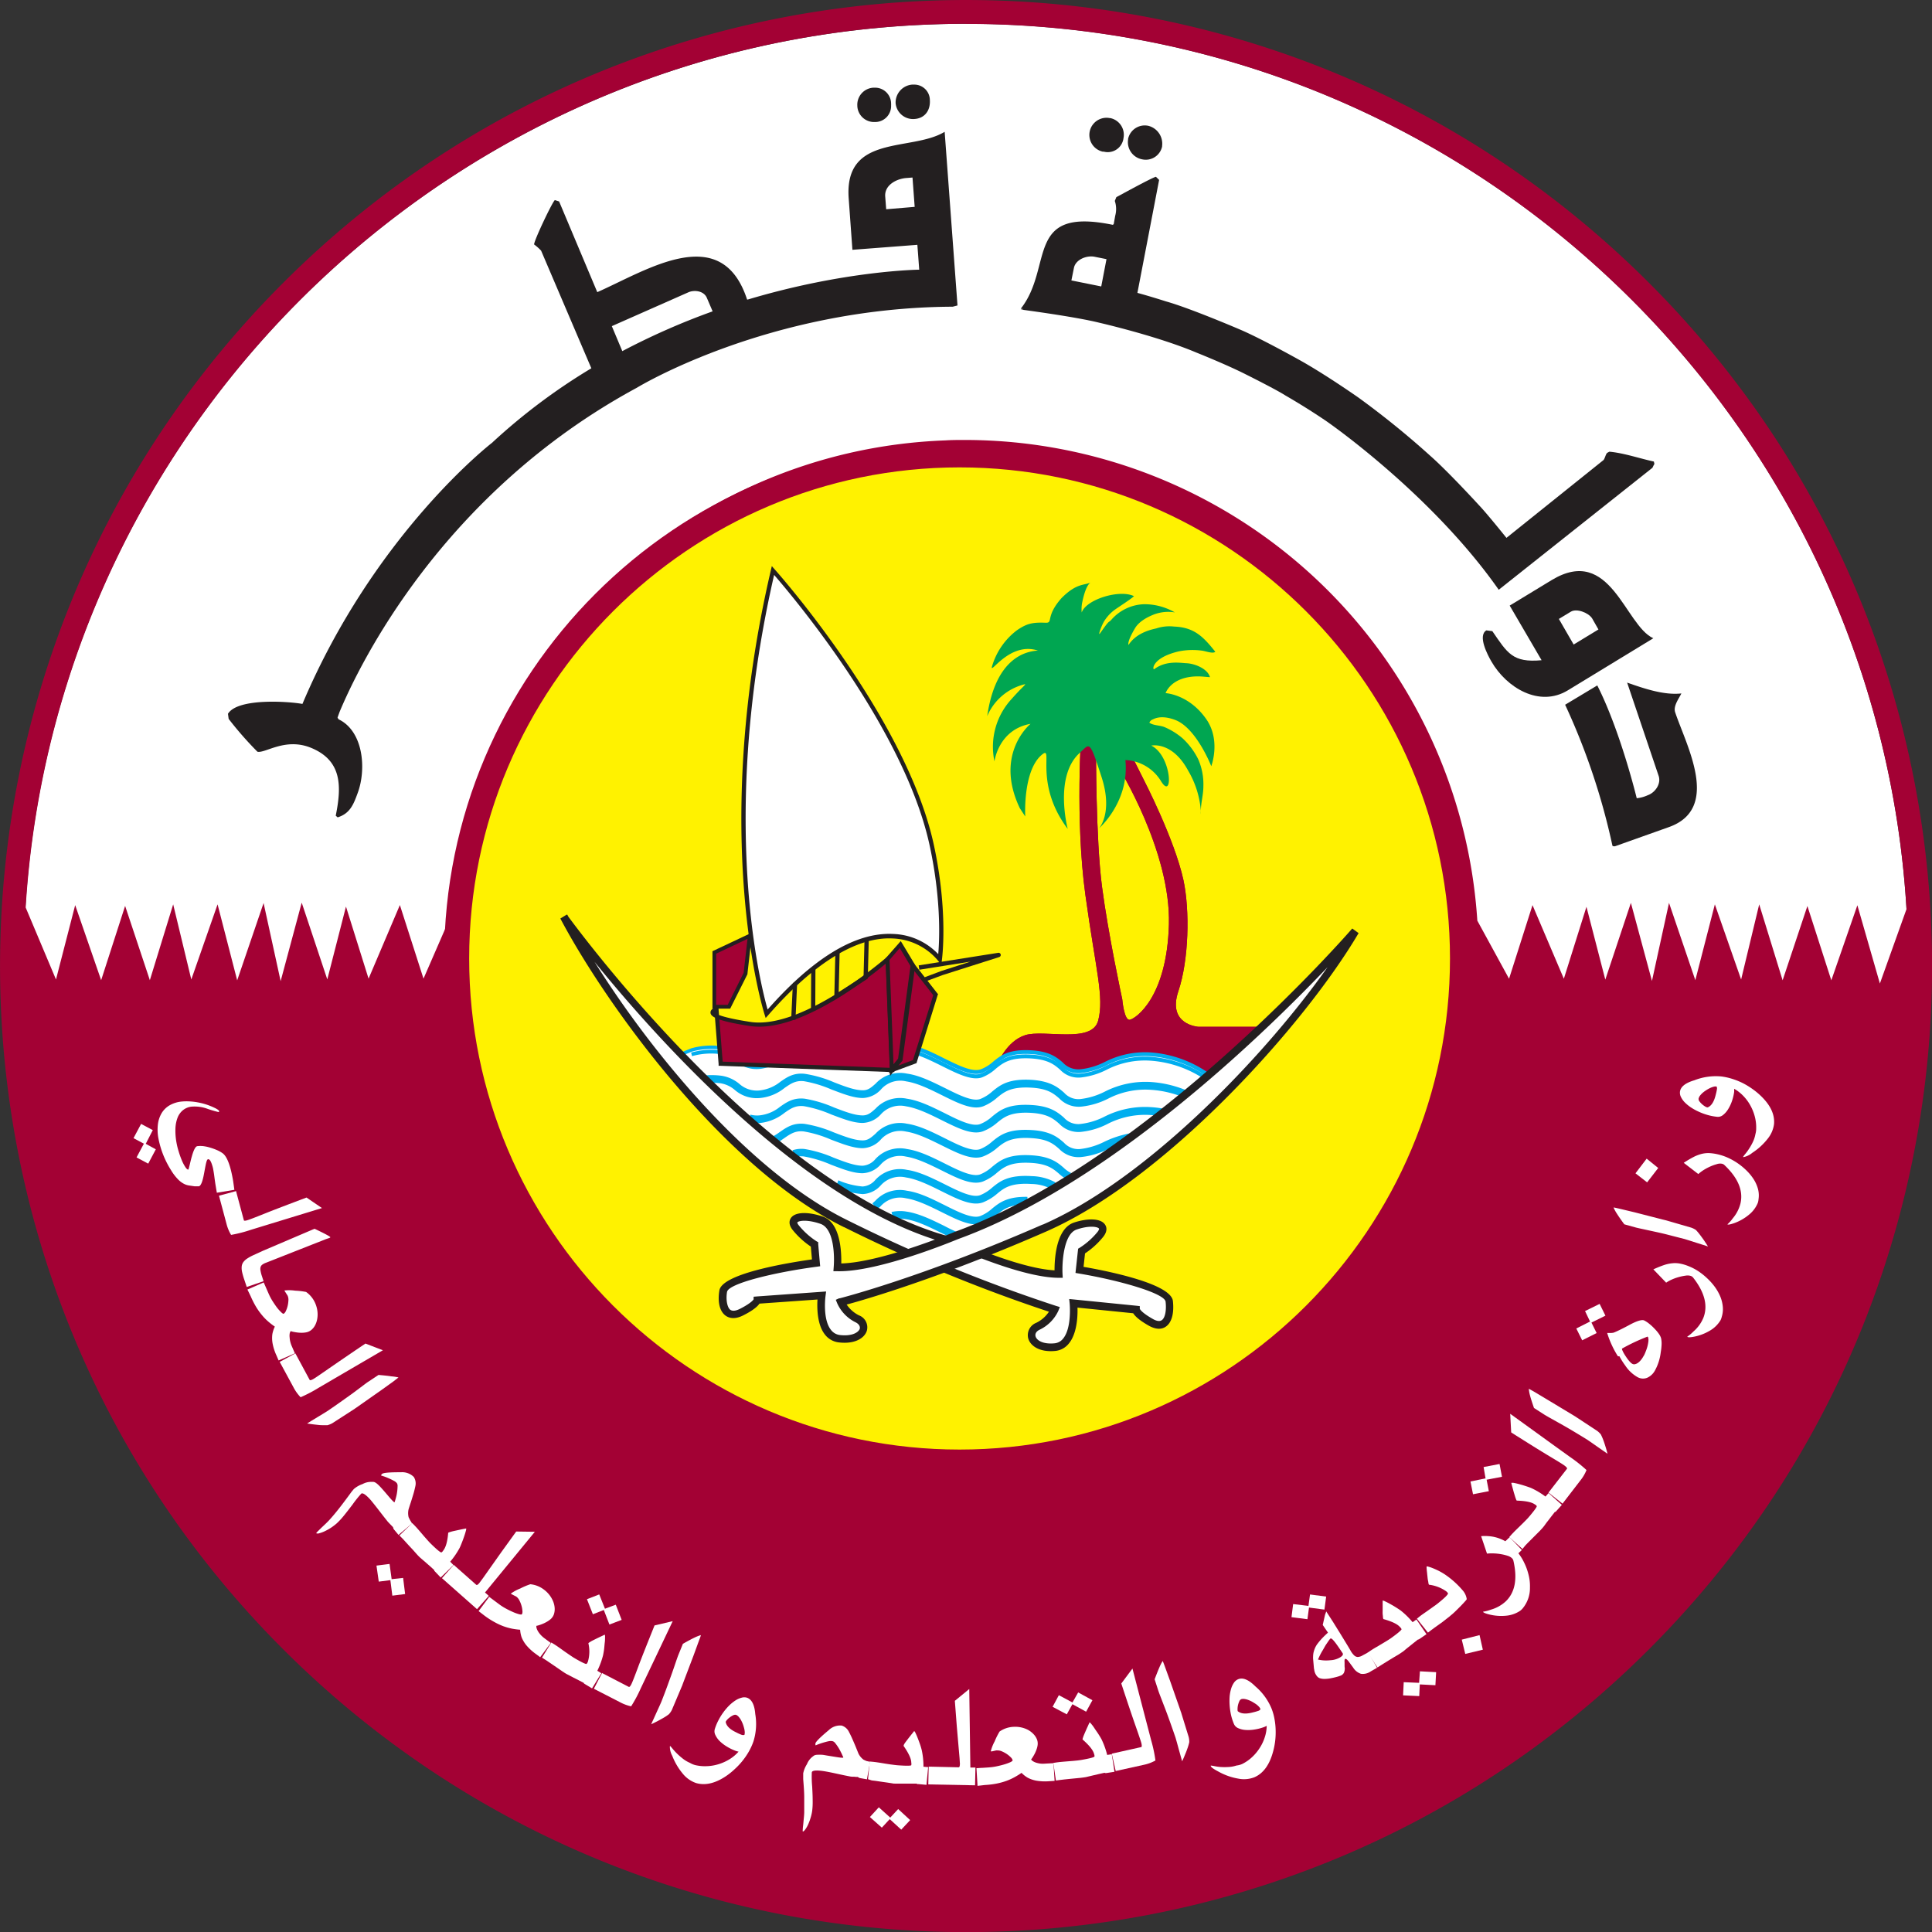 <svg id="Layer_1" data-name="Layer 1" xmlns="http://www.w3.org/2000/svg" viewBox="0 0 453.05 453.05"><rect x="0" y="0" width="453.05" height="453.05" fill="#333333" stroke="none"/><defs><style>.cls-1{fill:#fff;}.cls-2{fill:#a30134;}.cls-3{fill:#fff200;}.cls-4{fill:#00aeef;}.cls-5{fill:#00a651;}.cls-6{fill:none;}.cls-7{fill:#231f20;}</style></defs><path class="cls-1" d="M226.52,5.57c-121.85,0-221,99.1-221,220.92s99.11,221,221,221,220.93-99.11,220.93-221S348.34,5.57,226.52,5.57" transform="translate(0.02 0.01)"/><path class="cls-2" d="M386.7,66.35c-88.46-88.47-231.88-88.48-320.35,0s-88.49,231.89,0,320.36,231.88,88.48,320.35,0S475.16,154.82,386.7,66.35ZM108.55,228.06a117.8,117.8,0,0,1,113.27-122c1.46,0,2.94-.11,4.39-.11a117.29,117.29,0,0,1,117.57,113.4v4.45c-2.72,26.1-9.3,46.5-18,62.45a117.71,117.71,0,0,1-95.3,55.06c-1.46.06-2.94.07-4.41.07a117.17,117.17,0,0,1-107.75-70.32,151.12,151.12,0,0,1-8.16-27.53A119.83,119.83,0,0,1,108.55,228.06ZM226.55,5.6c117.34,0,213.56,91.94,220.5,207.57l-6.24,17.45-5.28-18.35-6.11,17.6-5.61-17.42L418,229.87l-5.49-17.81-4.24,17.62-6.16-17.62-4.58,17.78-6.17-18.13-4,18.31-4.94-18.31-6,18L372,212.63,366.7,229.5l-7.35-17.26-5.5,17.26-7.44-13.62a120.48,120.48,0,0,0-120.2-112.72c-1.46,0-3,0-4.52.1C160,105.54,110.81,154,106,214.06l-6.71,15.42-5.54-17.26-7.34,17.26-5.3-16.9-4.38,17.08-6-18-4.94,18.4-4-18.31-6.19,18.13L51,212.06l-6.16,17.62-4.25-17.62-5.47,17.78-5.8-17.42L23.7,229.84l-6.09-17.6-4.5,17.44L6,212.8C13.12,97.33,109.27,5.57,226.52,5.57Z" transform="translate(0.02 0.01)"/><path class="cls-1" d="M33.07,263.54,35.81,265l-1.65,3.21,2.36,1.29-1.78,3.36L32,271.4l1.72-3.22-2.43-1.3ZM54.94,279l-4.11.68-.31-1.84c-.05-.29-.1-.65-.16-1.07s-.11-.85-.17-1.28-.13-.84-.2-1.23a6.09,6.09,0,0,0-.22-.91c-.32-1.07-.64-1.57-1-1.52s-.52,1.12-.93,3.3c-.36,2-.78,3-1.27,3.05h-.92L44.43,278a3.82,3.82,0,0,1-1.27-.38,5.45,5.45,0,0,1-1.41-1.05,11.49,11.49,0,0,1-1.65-2.16,21.49,21.49,0,0,1-3-7.63,10.81,10.81,0,0,1-.08-3.24,6.81,6.81,0,0,1,.9-2.58,5.32,5.32,0,0,1,1.84-1.78,7,7,0,0,1,2.72-.87,11.73,11.73,0,0,1,1.8-.05,14.74,14.74,0,0,1,2,.22,15.61,15.61,0,0,1,2,.49,15,15,0,0,1,1.9.75c.77.35,1.17.65,1.2.87a.19.19,0,0,1-.18.17,25.16,25.16,0,0,1-2.55-.75,8.69,8.69,0,0,0-3.88-.5,3.91,3.91,0,0,0-1.93.85,4.27,4.27,0,0,0-1.22,1.72,8,8,0,0,0-.5,2.51,15.15,15.15,0,0,0,.22,3.19,16.54,16.54,0,0,0,.52,2.17,21.68,21.68,0,0,0,.75,2.12,9.65,9.65,0,0,0,.83,1.59c.27.42.51.61.7.6,0,0,.06-.1.11-.28s.11-.41.18-.69l.24-1c.09-.37.18-.73.29-1.1q.66-2.38,1.32-2.43a6,6,0,0,1,1.38,0,9.48,9.48,0,0,1,1.61.35,13.66,13.66,0,0,1,1.62.59,6.83,6.83,0,0,1,1.37.78q1.52,1.22,2.4,6.52Z" transform="translate(0.02 0.01)"/><path class="cls-1" d="M51.33,280.38l4-1.08,1.83,6.82c0,.16.33.17.85,0,.37-.1,1.71-.61,4-1.53s5.58-2.17,9.85-3.78l3.62,2.47-8.31,2.54-8.33,2.55a32,32,0,0,1-4.67,1.2A9.45,9.45,0,0,1,53.1,287Z" transform="translate(0.02 0.01)"/><path class="cls-1" d="M61.78,300.43l-3.94,1.35-.55-1.64a17.35,17.35,0,0,1-.53-1.83,4.3,4.3,0,0,1-.1-1.34,2.1,2.1,0,0,1,.37-1,3.51,3.51,0,0,1,.9-.84,10.29,10.29,0,0,1,1.52-.83c.61-.28,1.33-.6,2.18-1l12.11-5.17c2.5,1.19,3.73,1.85,3.7,2s-.56.25-1.25.52l-2.87,1.13-10.91,4.3a3.75,3.75,0,0,0-.9.45,1.15,1.15,0,0,0-.43.6,1.91,1.91,0,0,0,0,.87,8.05,8.05,0,0,0,.35,1.33Z" transform="translate(0.02 0.01)"/><path class="cls-1" d="M58,302.38l3.82-1.66L63,303.41a13.25,13.25,0,0,0,.87,1.65c.36.56.71,1.08,1.06,1.55a9.85,9.85,0,0,0,1,1.11q.43.42.6.33a1.54,1.54,0,0,0,.5-.67,6,6,0,0,0,.4-1.15,7,7,0,0,0,.18-1.28,2.33,2.33,0,0,0-.16-1.07,1,1,0,0,0-.14-.24l-.19-.3-.19-.3a2.11,2.11,0,0,1-.15-.23.87.87,0,0,0-.08-.14l0-.08s.05,0,.15,0a9.58,9.58,0,0,1,2.36.06,16.48,16.48,0,0,1,2.55.3,6.27,6.27,0,0,1,2.15,2.66,6.86,6.86,0,0,1,.49,1.74,6.2,6.2,0,0,1,0,1.72,5.06,5.06,0,0,1-.46,1.55,3.64,3.64,0,0,1-.93,1.22,2.69,2.69,0,0,1-1.16.57,5.65,5.65,0,0,1-1.11.11,7.63,7.63,0,0,1-1.1-.07c-.35-.05-.65-.1-.93-.16s-.46-.12-.56-.16a1.48,1.48,0,0,0-.25.65,3.37,3.37,0,0,0,0,.85,5.35,5.35,0,0,0,.15,1,6.07,6.07,0,0,0,.3.91l.78,1.8-3.82,1.67-.54-1.26a11.67,11.67,0,0,1-.87-2.74,7,7,0,0,1-.05-2.18,6.86,6.86,0,0,1,.58-1.75,16.39,16.39,0,0,1-1.51-1.16,11.89,11.89,0,0,1-1.45-1.47,15.86,15.86,0,0,1-1.39-1.92,21.31,21.31,0,0,1-1.3-2.54Z" transform="translate(0.02 0.01)"/><path class="cls-1" d="M65.57,319.35l3.67-2,3.35,6.21c.08.15.36.09.83-.17s1.52-1,3.55-2.4,4.93-3.4,8.71-5.94l4.09,1.57L82.27,321l-7.53,4.4a33.91,33.91,0,0,1-4.27,2.24,10,10,0,0,1-1.66-2.31Z" transform="translate(0.02 0.01)"/><path class="cls-1" d="M93.42,323c-.17.15-.59.47-1.28,1l-2.86,2.05L83.65,330l-.27.19a1.85,1.85,0,0,0-.27.19l-5.18,3.34a4.76,4.76,0,0,1-1.15.47q-.61,0-1.29,0c-.46,0-.91-.06-1.34-.11s-.85-.09-1.22-.15L72,333.8l1-.63,1.37-.83,1.4-.85,1.11-.69c1.17-.8,2.27-1.57,3.3-2.3s2-1.41,2.79-2l2.11-1.58c.59-.44,1-.76,1.3-.94l2.36-1.57c1.26.11,2.28.21,3,.33A10.37,10.37,0,0,1,93.42,323Z" transform="translate(0.02 0.01)"/><path class="cls-1" d="M96.62,357.24l-3.19,2.68-1.15-1.38-.07-.21a2,2,0,0,0-.07-.23l-.24-.25-.34-.35-.35-.36-.29-.31-.86-1.08-1.14-1.47c-.85-1.11-1.53-1.95-2-2.52-1.1-1.23-1.83-1.74-2.21-1.53a26.8,26.8,0,0,0-2.08,2.6c-.77,1-1.46,1.91-2.07,2.65a17,17,0,0,1-1.61,1.73,12.5,12.5,0,0,1-1.38,1.05,12.75,12.75,0,0,1-1.46.81,7,7,0,0,1-1.25.46,1,1,0,0,1-.74,0s.09-.15.32-.39l.86-.85,1.06-1c.37-.36.68-.67.91-.93.71-.78,1.46-1.68,2.26-2.7s1.66-2.17,2.59-3.44c.12-.17.25-.35.39-.52s.29-.35.44-.53A6.18,6.18,0,0,1,85,348a4.09,4.09,0,0,1,2.11-.51c.16,0,.3,0,.42,0a1.15,1.15,0,0,1,.39.11,3.37,3.37,0,0,1,.46.31,7.71,7.71,0,0,1,.64.6c.25.26.55.59.91,1s.79.92,1.31,1.53q1.11,1.29,1.26,1.23c.05-.14.12-.35.2-.62s.16-.57.24-.91.14-.71.19-1.1.07-.78.08-1.15a1.13,1.13,0,0,0-.17-.71,2.22,2.22,0,0,0-.73-.56,11.84,11.84,0,0,0-1.13-.55c-.4-.18-.77-.33-1.12-.45l-.72-.23a.62.62,0,0,1,.25-.38c.32-.27,1.79-.39,4.42-.38a3.85,3.85,0,0,1,3,1.1,2.79,2.79,0,0,1,.37,2.16c-.05.26-.13.59-.23,1s-.23.85-.38,1.33-.3,1-.47,1.51-.33,1-.5,1.55a4,4,0,0,0,0,1.9l.32.64Z" transform="translate(0.02 0.01)"/><path class="cls-1" d="M88.26,367.12l3.07-.39.49,3.57,2.69-.29.47,3.78-3,.38-.46-3.64-2.72.35Zm5.39-7.06,3-2.9.61.62.45.48.64.73.72.84c.24.29.48.56.72.83s.45.51.64.72.35.38.47.5c1.52,1.5,2.39,2.21,2.6,2.15a1.3,1.3,0,0,0,.42-.45c.57-.68,1-2.07,1.16-4.16a2,2,0,0,1,.42-.17c.22-.07.47-.14.76-.21l.92-.2.93-.2.76-.15.43-.08a1.59,1.59,0,0,1-.09.61c-.08.33-.2.71-.35,1.15s-.32.92-.52,1.43-.39,1-.59,1.39a18.36,18.36,0,0,1-2.2,3.21l.77.79-3,2.92L102,368.52l-.18-.18s0-.07,0-.16l-1-.92c-.37-.32-.73-.63-1.06-.93l-.88-.75-.48-.42-.38-.38-.43-.47-.75-.85-1-1.07-.91-1c-.28-.31-.48-.54-.62-.67Z" transform="translate(0.02 0.01)"/><path class="cls-1" d="M103.62,370.07l2.76-3.12,5.29,4.68c.12.11.37,0,.72-.44s1.09-1.45,2.5-3.48,3.46-4.89,6.14-8.58l4.37.06-11.69,14.24.89.79-2.76,3.12Z" transform="translate(0.02 0.01)"/><path class="cls-1" d="M112.21,377.79l2.49-3.34,2.35,1.75a12.28,12.28,0,0,0,1.58,1c.58.32,1.15.59,1.68.82a9.64,9.64,0,0,0,1.39.5c.39.1.62.09.68,0a1.5,1.5,0,0,0,.1-.83,5.45,5.45,0,0,0-.22-1.2,6.26,6.26,0,0,0-.48-1.2,2.35,2.35,0,0,0-.66-.84,1.25,1.25,0,0,0-.24-.15l-.32-.16-.32-.17-.24-.12-.13-.08-.08-.05s0-.06.1-.12a10.19,10.19,0,0,1,2.09-1.11,16.16,16.16,0,0,1,2.36-1,6.23,6.23,0,0,1,3.18,1.25,6.54,6.54,0,0,1,2.16,2.75,5.19,5.19,0,0,1,.37,1.58,3.86,3.86,0,0,1-.2,1.52,2.73,2.73,0,0,1-.73,1.07,5.66,5.66,0,0,1-.91.64,7.55,7.55,0,0,1-1,.49c-.32.13-.62.24-.89.32a4.87,4.87,0,0,1-.56.14,1.45,1.45,0,0,0,.1.69,3.43,3.43,0,0,0,.39.76,5.8,5.8,0,0,0,.6.75,7,7,0,0,0,.71.64l1.58,1.17-2.49,3.34-1.1-.82a12,12,0,0,1-2.11-1.94,7.34,7.34,0,0,1-1.13-1.87,7,7,0,0,1-.36-1.81,18.15,18.15,0,0,1-1.89-.25,14,14,0,0,1-2-.56,15,15,0,0,1-2.15-1,18.76,18.76,0,0,1-2.39-1.55Z" transform="translate(0.02 0.01)"/><path class="cls-1" d="M127.08,388.7l2.19-3.54.74.45.55.36.8.56.89.64.91.63.79.54.58.38c1.84,1.08,2.85,1.56,3,1.45a1.48,1.48,0,0,0,.31-.53,8.37,8.37,0,0,0,.11-4.32,1.64,1.64,0,0,1,.37-.27,7.81,7.81,0,0,1,.68-.39l.85-.42.85-.41.7-.33.4-.19a1.55,1.55,0,0,1,.06.62c0,.33,0,.74-.06,1.2s-.09,1-.15,1.51-.15,1-.25,1.49a18.41,18.41,0,0,1-1.35,3.65l.94.58-2.18,3.55-1.66-1-.21-.13-.07-.15-1.22-.64-1.26-.64c-.39-.21-.74-.38-1-.53l-.56-.28-.46-.28-.53-.35-.94-.65-1.18-.81-1.12-.76c-.35-.24-.6-.41-.77-.51ZM137.62,375l2.88-1.12,1.34,3.35,2.54-.94,1.38,3.56-2.87,1.09-1.32-3.41-2.56,1Z" transform="translate(0.02 0.01)"/><path class="cls-1" d="M139.24,396l1.92-3.69,6.27,3.25c.15.08.35-.13.59-.6s.71-1.67,1.58-4,2.17-5.58,3.87-9.81l4.26-1L154,388l-3.75,7.87a32.21,32.21,0,0,1-2.27,4.25,9.93,9.93,0,0,1-2.67-1Z" transform="translate(0.02 0.01)"/><path class="cls-1" d="M164.32,383.42c0,.21-.22.72-.51,1.51s-.69,1.9-1.21,3.31l-2.44,6.43a2.45,2.45,0,0,1-.12.31c0,.11-.08.21-.11.31l-2.4,5.68a4.38,4.38,0,0,1-.69,1,11.72,11.72,0,0,1-1.07.73l-1.17.66c-.38.21-.75.4-1.09.56l-.83.41c.12-.27.28-.64.5-1.1l.66-1.46.68-1.49c.22-.49.4-.88.53-1.19.52-1.32,1-2.57,1.43-3.76s.83-2.27,1.17-3.24.62-1.8.86-2.5.42-1.2.54-1.51l1.07-2.62c1.11-.63,2-1.11,2.71-1.45A10.25,10.25,0,0,1,164.32,383.42Z" transform="translate(0.02 0.01)"/><path class="cls-1" d="M163,413.9a10,10,0,0,0,2.79.25,10.47,10.47,0,0,0,2.78-.49,11,11,0,0,0,2.53-1.16,9.51,9.51,0,0,0,2.07-1.75l-.33-.08-.38-.12a12,12,0,0,1-2.05-1,9.53,9.53,0,0,1-1.68-1.29,5.11,5.11,0,0,1-1-1.42,1.9,1.9,0,0,1-.13-1.39,12.16,12.16,0,0,1,.87-2.09,13.72,13.72,0,0,1,1.18-1.89A12.65,12.65,0,0,1,171,399.9a9.35,9.35,0,0,1,1.46-1.17,4.73,4.73,0,0,1,1.42-.63,2.18,2.18,0,0,1,1.27,0c1.12.39,1.77,1.67,1.94,3.85a13.72,13.72,0,0,1-.43,6.4,14.1,14.1,0,0,1-1.1,2.41,16.37,16.37,0,0,1-1.52,2.21,16.71,16.71,0,0,1-1.83,1.93,16.11,16.11,0,0,1-2,1.6q-3.8,2.54-7,1.61a6.9,6.9,0,0,1-3.09-2.16,15.07,15.07,0,0,1-2.5-4.23,4.54,4.54,0,0,1-.56-2.22c.05,0,.08-.07.09-.07s.33.36.59.68a14.3,14.3,0,0,0,1,1.09,15,15,0,0,0,1.35,1.18,7.3,7.3,0,0,0,1.68,1A4.86,4.86,0,0,0,163,413.9Zm11.55-7.12,0,0s0,0,0,0a1.63,1.63,0,0,0,.07-.66,4.27,4.27,0,0,0-.15-.88,9.12,9.12,0,0,0-.31-1,8,8,0,0,0-.44-.93,4.52,4.52,0,0,0-.54-.75,1.74,1.74,0,0,0-.59-.44,1,1,0,0,0-.68.1,4.32,4.32,0,0,0-.83.51,3.8,3.8,0,0,0-.68.64c-.19.22-.26.38-.23.49.19.9,1,1.69,2.48,2.38a9.5,9.5,0,0,0,1.35.6C174.36,406.87,174.53,406.87,174.58,406.78Z" transform="translate(0.02 0.01)"/><path class="cls-1" d="M204,413.13l-.72,4.11-1.77-.32-.19-.12-.2-.12-.34,0-.49-.05-.5,0-.42-.05-1.36-.27-1.81-.39c-1.37-.3-2.43-.51-3.18-.62-1.63-.23-2.52-.15-2.67.26a24,24,0,0,0,.08,3.32c.07,1.28.12,2.4.12,3.36a17.33,17.33,0,0,1-.11,2.36,10.66,10.66,0,0,1-.39,1.7,11.3,11.3,0,0,1-.58,1.56,6.24,6.24,0,0,1-.67,1.15c-.22.3-.41.46-.57.47a1.59,1.59,0,0,1,0-.5c0-.33.06-.73.11-1.2s.09-1,.14-1.49.08-.94.09-1.29c0-1.05,0-2.23,0-3.52s-.12-2.73-.24-4.3c0-.21,0-.43,0-.65s0-.45,0-.69a6.23,6.23,0,0,1,.87-2.14,4.2,4.2,0,0,1,1.29-1.75l.33-.25a1.12,1.12,0,0,1,.37-.16,2.15,2.15,0,0,1,.55-.06,7.51,7.51,0,0,1,.88,0c.36,0,.8.1,1.34.19l2,.32c1.12.19,1.71.23,1.76.14s-.13-.34-.24-.61-.25-.54-.41-.85a10,10,0,0,0-.57-1,11.06,11.06,0,0,0-.67-.93,1.16,1.16,0,0,0-.59-.44,2.29,2.29,0,0,0-.92,0c-.4.08-.81.19-1.22.31s-.8.25-1.15.38-.58.23-.69.29a.67.67,0,0,1-.06-.46c.07-.4,1.12-1.45,3.14-3.13a3.81,3.81,0,0,1,3-1.06,2.82,2.82,0,0,1,1.68,1.41c.12.23.28.54.46.91s.37.8.57,1.26.41.95.62,1.46l.61,1.51a3.94,3.94,0,0,0,1.21,1.46l.66.3Z" transform="translate(0.02 0.01)"/><path class="cls-1" d="M203.53,417.21l.4-4.15.86.08.66.08,1,.15,1.08.18,1.09.17,1,.13.68.08c2.13.16,3.25.15,3.37,0a1.44,1.44,0,0,0,0-.62c0-.89-.61-2.2-1.81-3.92A1.94,1.94,0,0,1,212,409a7.82,7.82,0,0,1,.45-.65l.57-.75.59-.75.48-.6.27-.34a1.6,1.6,0,0,1,.33.52q.22.45.48,1.11c.17.43.35.91.53,1.42s.32,1,.43,1.45a17.87,17.87,0,0,1,.4,3.87l1.1.1-.39,4.15-1.93-.18-.25,0-.13-.11c-.42,0-.89,0-1.38,0l-1.41,0h-1.79l-.54,0c-.19,0-.4,0-.63-.07l-1.13-.17-1.41-.2-1.35-.2-.91-.11Zm.44,8.87,2.09-2.28,2.68,2.41,1.86-2,2.81,2.59-2.09,2.24-2.7-2.47-1.85,2Z" transform="translate(0.02 0.01)"/><path class="cls-1" d="M217.66,418.43l.09-4.17,7.06.16c.17,0,.25-.26.27-.8,0-.39-.11-1.81-.34-4.27s-.52-6-.85-10.52l3.38-2.77.26,18.42,1.19,0-.09,4.16Z" transform="translate(0.02 0.01)"/><path class="cls-1" d="M229.21,418.77l-.25-4.15,2.92-.18a13,13,0,0,0,1.85-.26c.65-.14,1.26-.29,1.82-.46a11.49,11.49,0,0,0,1.38-.51c.36-.18.53-.33.51-.46a1.61,1.61,0,0,0-.46-.7,6.14,6.14,0,0,0-.94-.77,7,7,0,0,0-1.14-.61,2.46,2.46,0,0,0-1.06-.21,1.6,1.6,0,0,0-.27,0l-.35.08-.35.08-.27.06-.15,0-.1,0a.3.3,0,0,1,0-.16,10,10,0,0,1,.88-2.19,16.84,16.84,0,0,1,1.15-2.3,6.2,6.2,0,0,1,3.24-1.1,6.74,6.74,0,0,1,1.8.13,6.35,6.35,0,0,1,1.62.58,5.22,5.22,0,0,1,1.3,1,3.84,3.84,0,0,1,.83,1.3,2.76,2.76,0,0,1,.13,1.28,5.07,5.07,0,0,1-.28,1.08,8,8,0,0,1-.44,1c-.16.3-.32.57-.47.81a4.63,4.63,0,0,1-.34.47,1.48,1.48,0,0,0,.52.46,3.13,3.13,0,0,0,.79.33,5.59,5.59,0,0,0,.94.19,6.21,6.21,0,0,0,1,0l2-.11.26,4.15-1.37.09a12.23,12.23,0,0,1-2.87-.13,7.1,7.1,0,0,1-2.07-.7,6.73,6.73,0,0,1-1.44-1.14,18.38,18.38,0,0,1-1.61,1,13.64,13.64,0,0,1-1.88.86,16.28,16.28,0,0,1-2.28.64,19.69,19.69,0,0,1-2.83.35Z" transform="translate(0.02 0.01)"/><path class="cls-1" d="M246.81,400.23l1.47-2.72,3.19,1.7,1.34-2.35,3.34,1.83-1.48,2.69-3.21-1.76L250.14,402Zm.78,17.29-.61-4.13.86-.13.66-.08,1-.09,1.1-.09,1.1-.09,1-.1.68-.09c2.1-.36,3.19-.64,3.26-.85a1.39,1.39,0,0,0-.11-.6c-.22-.87-1.12-2-2.7-3.38a2,2,0,0,1,.11-.44,7.16,7.16,0,0,1,.28-.74c.11-.27.24-.56.37-.86s.26-.6.39-.87.22-.51.32-.7l.18-.4c.08,0,.23.17.45.43s.46.58.73,1,.56.8.85,1.25.56.89.78,1.3a18.87,18.87,0,0,1,1.32,3.66l1.08-.17.63,4.12-1.92.3-.25,0-.15-.07-1.35.3-1.37.32-1.13.27c-.32.08-.53.13-.62.14l-.53.08-.63.08-1.13.11-1.43.14-1.35.14-.91.11Z" transform="translate(0.02 0.01)"/><path class="cls-1" d="M261.61,415.29l-.92-4.07,6.89-1.54c.16,0,.18-.32.07-.85-.09-.37-.54-1.73-1.36-4.06s-1.94-5.67-3.37-10l2.62-3.51c.73,2.81,1.46,5.62,2.19,8.41l2.2,8.43a33.07,33.07,0,0,1,1,4.72,9.61,9.61,0,0,1-2.66,1Z" transform="translate(0.02 0.01)"/><path class="cls-1" d="M272.63,389.49c.1.2.29.69.58,1.49l1.2,3.31,2.27,6.49a2.83,2.83,0,0,1,.11.31c0,.11.07.22.11.31l1.82,5.9a4.52,4.52,0,0,1,.14,1.23,11.8,11.8,0,0,1-.35,1.24c-.15.43-.3.85-.47,1.26s-.32.79-.47,1.14l-.38.84-.33-1.16c-.13-.49-.28-1-.43-1.54s-.29-1.07-.43-1.58l-.36-1.26c-.46-1.34-.9-2.6-1.33-3.8s-.82-2.27-1.19-3.22-.68-1.78-.95-2.47-.45-1.19-.56-1.5l-.87-2.7q.67-1.78,1.14-2.85A9.49,9.49,0,0,1,272.63,389.49Z" transform="translate(0.02 0.01)"/><path class="cls-1" d="M291.27,413.64a9.65,9.65,0,0,0,2.3-1.59,11,11,0,0,0,1.81-2.17,10.37,10.37,0,0,0,1.19-2.52,8.89,8.89,0,0,0,.45-2.66l-.3.14c-.11.05-.23.11-.37.16a11.63,11.63,0,0,1-2.2.56,9,9,0,0,1-2.11.1,4.88,4.88,0,0,1-1.71-.42,1.86,1.86,0,0,1-1-1,12.55,12.55,0,0,1-.69-2.15,15.79,15.79,0,0,1-.31-2.22,14.64,14.64,0,0,1,0-2.1,9.57,9.57,0,0,1,.36-1.83,5.07,5.07,0,0,1,.68-1.4,2.22,2.22,0,0,1,1-.79q1.65-.64,4,1.7a13.72,13.72,0,0,1,3.78,5.18,12.73,12.73,0,0,1,.71,2.54,16.1,16.1,0,0,1,.26,2.67,16.94,16.94,0,0,1-.15,2.67,17.2,17.2,0,0,1-.54,2.53c-.84,2.92-2.27,4.83-4.29,5.71a6.72,6.72,0,0,1-3.75.33,14.45,14.45,0,0,1-4.64-1.63c-1.12-.59-1.74-1-1.85-1.33,0-.07,0-.11,0-.11a7.79,7.79,0,0,1,.89.14,11.83,11.83,0,0,0,1.45.2,14.84,14.84,0,0,0,1.79,0,7.13,7.13,0,0,0,1.91-.35A4.38,4.38,0,0,0,291.27,413.64Zm4.27-12.87s0,0,0,0a.11.11,0,0,0,0-.05,1.82,1.82,0,0,0-.38-.55,4.37,4.37,0,0,0-.67-.58q-.41-.27-.87-.54a7.07,7.07,0,0,0-.94-.43,4.26,4.26,0,0,0-.9-.23,1.56,1.56,0,0,0-.73.05.94.94,0,0,0-.46.51,5,5,0,0,0-.31.92,4.47,4.47,0,0,0-.1.93c0,.28,0,.46.13.52.73.56,1.88.64,3.44.23a12.43,12.43,0,0,0,1.42-.41C295.42,401,295.55,400.87,295.54,400.77Z" transform="translate(0.02 0.01)"/><path class="cls-1" d="M302.83,379.21l.39-3.07,3.59.43.37-2.68,3.78.5-.4,3.05-3.62-.48-.37,2.73Zm18,8.26,2.07,3.61-1.47.84a3.23,3.23,0,0,1-2.32.57,3.4,3.4,0,0,1-1.82-1.46l-1.07-1.45a4.19,4.19,0,0,0-.38-.42.85.85,0,0,0-.38-.19.37.37,0,0,0-.18.3,2.83,2.83,0,0,0,0,.54c0,.21,0,.43,0,.67s0,.47.05.68a3.83,3.83,0,0,1-.05.6,2.54,2.54,0,0,1-.17.53,1.66,1.66,0,0,1-.62.58l-.52.19c-.26.09-.56.17-.92.26s-.75.17-1.16.25a8.69,8.69,0,0,1-1.21.12,3.66,3.66,0,0,1-1.07-.12,1.42,1.42,0,0,1-.74-.45,2.88,2.88,0,0,1-.72-1.72.26.26,0,0,1-.05-.17L307.9,389a4,4,0,0,1,0-.57,5.14,5.14,0,0,1,.08-.82,6.2,6.2,0,0,1,.3-1,5.14,5.14,0,0,1,.61-1.11c.14-.18.3-.39.5-.63s.41-.48.64-.72.46-.48.7-.7.45-.43.66-.61l-1.23-1.8.53-2.35q.07-.23.15-.42a2.8,2.8,0,0,0,.13-.41c.38.57.81,1.25,1.3,2s1.08,1.74,1.79,2.86l1.49,2.44c.44.72.81,1.33,1.1,1.84a4.82,4.82,0,0,0,.85,1.15,1.3,1.3,0,0,0,.87.4,2.44,2.44,0,0,0,1.18-.4ZM312,384.2a2.08,2.08,0,0,0-.35.4c-.18.25-.41.59-.69,1s-.57,1-.91,1.55-.68,1.25-1,2a8.47,8.47,0,0,0,2.89.16,4.93,4.93,0,0,0,2.24-.64c.64-.37.85-.72.62-1.05l-.16-.24-.68-1c-.26-.38-.51-.74-.76-1.07a9.77,9.77,0,0,0-.69-.83C312.23,384.24,312.07,384.15,312,384.2Z" transform="translate(0.02 0.01)"/><path class="cls-1" d="M323,391l-2.33-3.45.71-.49.56-.36c.25-.15.52-.32.83-.49l.95-.56.95-.57.82-.5.57-.37c1.74-1.24,2.6-2,2.58-2.18a1.42,1.42,0,0,0-.37-.5c-.57-.68-1.87-1.31-3.89-1.87a1.5,1.5,0,0,1-.1-.45c0-.23-.05-.49-.07-.78s0-.61,0-.94,0-.66,0-.95,0-.56,0-.78,0-.36,0-.44a1.65,1.65,0,0,1,.59.2c.31.14.67.32,1.08.55s.85.47,1.31.76.89.56,1.26.83a18.44,18.44,0,0,1,2.78,2.73l.9-.63,2.36,3.44-1.61,1.1-.21.14h-.16l-1.09.86-1.1.88c-.35.28-.65.52-.9.74a6.25,6.25,0,0,1-.49.39l-.45.3c-.15.11-.33.23-.53.35l-1,.59-1.22.74-1.16.72-.78.49Zm6,6.55.15-3.09,3.61.15.19-2.7,3.8.2-.17,3.06-3.66-.19-.13,2.74Z" transform="translate(0.02 0.01)"/><path class="cls-1" d="M334.83,382.83l-2.59-3.26.67-.54c.14-.11.4-.31.79-.58s.8-.56,1.24-.87l1.28-.91c.41-.28.71-.51.91-.67,1.67-1.34,2.46-2.13,2.4-2.38a1.68,1.68,0,0,0-.47-.51,8.93,8.93,0,0,0-4-1.51,2.07,2.07,0,0,1-.13-.43c0-.22-.08-.48-.13-.78s-.07-.61-.11-.94-.06-.64-.1-.93-.05-.56-.07-.77,0-.37,0-.44a1.08,1.08,0,0,1,.44.07,9.1,9.1,0,0,1,1,.34c.4.16.84.36,1.34.6a15.87,15.87,0,0,1,1.47.85,20.61,20.61,0,0,1,4.11,3.65,4,4,0,0,1,1.05,2.17s-.07.13-.19.28l-.51.57-.7.74-.79.79-.76.74c-.24.22-.45.41-.63.55s-.34.3-.53.45-.4.31-.62.48l-1,.78c-.36.26-.71.52-1.06.76l-.92.66-.65.48Zm8.75,5-.82-3.35,4.17-1.06.77,3.42Z" transform="translate(0.02 0.01)"/><path class="cls-1" d="M348.68,364.31l-1.38-4.09a10,10,0,0,1,1.81,0,8.85,8.85,0,0,1,1.54.25,8.34,8.34,0,0,1,1.28.43,8.57,8.57,0,0,1,1.05.51l1-.95,2.87,3-.81.77a11.65,11.65,0,0,1,.94,1.4,16,16,0,0,1,.9,1.9,14.78,14.78,0,0,1,.66,2.25,10.54,10.54,0,0,1,.21,2.45,7.44,7.44,0,0,1-1.72,4.94,3.64,3.64,0,0,1-.57.54,7,7,0,0,1-3.3,1.16,11.54,11.54,0,0,1-3.9-.28c-1-.25-1.49-.47-1.51-.66a8.43,8.43,0,0,0,1.81-.47,8.64,8.64,0,0,0,3.49-1.93q3.31-3.15,1.81-9.6a1.27,1.27,0,0,0-.31-.53,2.56,2.56,0,0,0-1-.57,10.74,10.74,0,0,0-1.58-.39,12.51,12.51,0,0,0-1.74-.18A10.25,10.25,0,0,0,348.68,364.31Z" transform="translate(0.02 0.01)"/><path class="cls-1" d="M345.4,350.39l-.6-3,3.54-.72-.46-2.66,3.74-.72.57,3-3.6.69.52,2.69ZM357,363.22l-3.1-2.79.58-.65.46-.48c.2-.21.43-.43.68-.68l.79-.77.79-.77.68-.69c.2-.21.36-.37.47-.5,1.39-1.62,2.05-2.53,2-2.73a1.31,1.31,0,0,0-.47-.4c-.72-.52-2.13-.82-4.23-.88a1.69,1.69,0,0,1-.2-.41c-.08-.22-.17-.47-.25-.75s-.18-.58-.27-.9l-.25-.92c-.08-.29-.15-.53-.2-.75s-.09-.35-.11-.42a1.44,1.44,0,0,1,.61,0c.33.06.73.15,1.18.27s.94.26,1.46.43,1,.33,1.42.5a18.27,18.27,0,0,1,3.35,2l.73-.82,3.11,2.77-1.3,1.45-.17.19-.16,0-.85,1.09c-.3.39-.58.77-.86,1.12s-.5.66-.69.93l-.39.5-.36.4c-.12.14-.27.3-.43.46l-.81.81-1,1-1,1c-.29.3-.5.52-.63.67Z" transform="translate(0.02 0.01)"/><path class="cls-1" d="M366.39,352.59,363.1,350l4.32-5.57c.11-.13-.06-.37-.48-.7s-1.52-1-3.64-2.27-5.1-3.13-8.95-5.57l-.23-4.37,7.05,5.09q3.51,2.55,7.07,5.1a35,35,0,0,1,3.77,3,9.59,9.59,0,0,1-1.44,2.45Z" transform="translate(0.02 0.01)"/><path class="cls-1" d="M358.48,325.66c.2.09.67.35,1.4.77l3,1.8,5.89,3.55.28.17.28.17,5.16,3.39a4.63,4.63,0,0,1,.89.86c.18.36.36.76.52,1.18s.31.85.44,1.27.26.81.36,1.18.18.66.24.89l-1-.69-1.31-.91-1.34-.94-1.08-.74c-1.2-.74-2.35-1.44-3.44-2.09s-2.08-1.22-3-1.73l-2.3-1.29c-.64-.36-1.1-.63-1.39-.81l-2.38-1.53c-.42-1.2-.73-2.17-.93-2.92A9,9,0,0,1,358.48,325.66Z" transform="translate(0.02 0.01)"/><path class="cls-1" d="M371,314.29l-1.38-2.77,3.22-1.63-1.17-2.46,3.42-1.68,1.36,2.76-3.28,1.62,1.22,2.46Zm5.83-1.72.9,0a3.33,3.33,0,0,0,.62-.07c.33-.12.8-.33,1.4-.62s1.34-.67,2.22-1.14c1.83-1,3-1.34,3.55-1.12a6.89,6.89,0,0,1,1.26.84,12.08,12.08,0,0,1,1.22,1.14,9.28,9.28,0,0,1,1,1.2,3.44,3.44,0,0,1,.5,1,5.88,5.88,0,0,1,.12,1.41,13.25,13.25,0,0,1-.2,1.89,11.57,11.57,0,0,1-1.38,4.31,3.88,3.88,0,0,1-1.81,1.67,2.63,2.63,0,0,1-2.26-.16,8.49,8.49,0,0,1-2.87-2.71,17.33,17.33,0,0,1-1.38-2.19.73.73,0,0,1-.35,0A22.38,22.38,0,0,1,376.86,312.57Zm9.79,1.13a.5.5,0,0,0-.15-.14.93.93,0,0,1-.14-.14,44.8,44.8,0,0,0-6,2.82,1.06,1.06,0,0,0,.11.44,6.75,6.75,0,0,0,.33.66c.14.24.3.5.48.76a9,9,0,0,0,.53.75,5.56,5.56,0,0,0,.54.61,2,2,0,0,0,.46.36.91.91,0,0,0,.65.06,1.85,1.85,0,0,0,.69-.34,3.47,3.47,0,0,0,.65-.63,5.15,5.15,0,0,0,.57-.84,3.45,3.45,0,0,0,.3-.54c.09-.2.18-.41.27-.66a8.82,8.82,0,0,0,.61-2.29c.06-.62,0-1-.23-1.16Z" transform="translate(0.02 0.01)"/><path class="cls-1" d="M390.69,300.77l-3-3.12c.95-.43,1.77-.76,2.48-1a8.62,8.62,0,0,1,2-.43,6.17,6.17,0,0,1,1.82.09,10.56,10.56,0,0,1,1.95.59,12.34,12.34,0,0,1,2.25,1.16,15.09,15.09,0,0,1,2.1,1.67,14.29,14.29,0,0,1,1.79,2,11.41,11.41,0,0,1,1.29,2.26,8.29,8.29,0,0,1,.6,2.4,6,6,0,0,1-.24,2.38,3.82,3.82,0,0,1-.29.81,7,7,0,0,1-2.51,2.45,11.49,11.49,0,0,1-3.64,1.4c-1,.19-1.55.2-1.65,0a8.45,8.45,0,0,0,1.44-1.2,8.59,8.59,0,0,0,2.34-3.22q1.66-4.26-2.43-9.46a1.25,1.25,0,0,0-.5-.35,2.58,2.58,0,0,0-1.19-.08,11.48,11.48,0,0,0-1.59.32,11.16,11.16,0,0,0-1.65.58A9.48,9.48,0,0,0,390.69,300.77Z" transform="translate(0.02 0.01)"/><path class="cls-1" d="M378.35,283.15c.22,0,.74.13,1.57.32l3.43.82L390,286a2.14,2.14,0,0,1,.32.08l.32.07,5.93,1.72a4.85,4.85,0,0,1,1.1.55,12.23,12.23,0,0,1,.85,1c.28.36.54.72.8,1.08s.48.7.68,1l.5.78-1.15-.37-1.52-.48-1.56-.5-1.25-.39c-1.37-.35-2.67-.68-3.9-1s-2.36-.56-3.36-.78l-2.58-.56c-.72-.15-1.24-.27-1.56-.35l-2.74-.76c-.75-1-1.33-1.86-1.75-2.51A10.06,10.06,0,0,1,378.35,283.15Z" transform="translate(0.02 0.01)"/><path class="cls-1" d="M386.23,277.25l-2.73-2.12,2.62-3.44,2.71,2.19Zm12-1.95-3.42-2.63a26,26,0,0,1,2.29-1.36,9.08,9.08,0,0,1,1.9-.73,6.52,6.52,0,0,1,1.81-.19,11.55,11.55,0,0,1,2,.29,12.72,12.72,0,0,1,2.39.81,15.12,15.12,0,0,1,2.34,1.33,15.56,15.56,0,0,1,2.07,1.73,11.89,11.89,0,0,1,1.62,2,8.46,8.46,0,0,1,1,2.27,6,6,0,0,1,.12,2.39,3.42,3.42,0,0,1-.17.86,7,7,0,0,1-2.1,2.79,11.53,11.53,0,0,1-3.39,1.94c-1,.34-1.5.43-1.63.29a8.32,8.32,0,0,0,1.25-1.4,8.67,8.67,0,0,0,1.82-3.55q1-4.46-3.83-9a1.17,1.17,0,0,0-.56-.26,2.37,2.37,0,0,0-1.17.1,10.94,10.94,0,0,0-1.53.55,12.73,12.73,0,0,0-1.55.82A10.34,10.34,0,0,0,398.23,275.3Z" transform="translate(0.02 0.01)"/><path class="cls-1" d="M411.8,264.62a9.85,9.85,0,0,0-.32-2.79,11.22,11.22,0,0,0-1.05-2.62,10.41,10.41,0,0,0-1.66-2.24,9.14,9.14,0,0,0-2.13-1.66c0,.11,0,.22,0,.34s0,.26,0,.39a11.89,11.89,0,0,1-.54,2.21,9.16,9.16,0,0,1-.92,1.91,5,5,0,0,1-1.17,1.31,1.87,1.87,0,0,1-1.34.41,12.39,12.39,0,0,1-2.22-.42,13.75,13.75,0,0,1-2.1-.77,12.36,12.36,0,0,1-1.83-1,9.28,9.28,0,0,1-1.45-1.18,4.76,4.76,0,0,1-.9-1.26,2.22,2.22,0,0,1-.24-1.26q.22-1.75,3.38-2.68a13.8,13.8,0,0,1,6.35-.89,14.55,14.55,0,0,1,2.58.58,16.71,16.71,0,0,1,2.47,1,18.8,18.8,0,0,1,2.28,1.4,16.85,16.85,0,0,1,2,1.67q3.27,3.19,3,6.48a6.83,6.83,0,0,1-1.49,3.47,14.82,14.82,0,0,1-3.62,3.31,4.55,4.55,0,0,1-2.06,1c-.06,0-.09-.06-.08-.07a6.51,6.51,0,0,1,.54-.72,11.26,11.26,0,0,0,.86-1.19,12.57,12.57,0,0,0,.88-1.56,7,7,0,0,0,.6-1.85A4.57,4.57,0,0,0,411.8,264.62Zm-9.33-9.85,0,0h-.05a1.61,1.61,0,0,0-.66.07,4.84,4.84,0,0,0-.83.32,7.45,7.45,0,0,0-.89.51,6.64,6.64,0,0,0-.83.62,4.83,4.83,0,0,0-.62.68,1.78,1.78,0,0,0-.3.67.92.92,0,0,0,.23.65,4.81,4.81,0,0,0,.66.7,4.94,4.94,0,0,0,.77.54c.26.13.43.17.53.12.84-.37,1.45-1.34,1.83-2.92a12.63,12.63,0,0,0,.31-1.44C402.61,255,402.57,254.8,402.47,254.77Z" transform="translate(0.02 0.01)"/><path class="cls-3" d="M107.06,224.75A117.92,117.92,0,1,1,225,342.84,117.91,117.91,0,0,1,107.06,224.75Z" transform="translate(0.02 0.01)"/><path class="cls-2" d="M110,224.75c0-63.5,51.59-115.16,115-115.16s115,51.66,115,115.16S288.42,339.91,225,339.91,110,288.24,110,224.75Zm115,121c66.63,0,120.83-54.3,120.83-121s-54.2-121-120.83-121-120.86,54.31-120.86,121,54.22,121,120.87,121Z" transform="translate(0.02 0.01)"/><path class="cls-2" d="M262.32,180s12.24,19.61,11.77,36.78-7.81,22.07-9.16,22.34-1.78-4.79-1.78-4.79-3.27-15.1-4.75-26.4S257,175.58,257,175.58l-3.43-4.42s-1.51,21,.93,38.68,4.45,24,3,29.48-12.73,2-17.14,3.42-6.5,6.78-6.5,6.78l48,4,14.81-12.75H281s-7.37-.44-4.69-8.37c2.45-7.27,2.71-18.9,1.19-26-2.08-9.59-9.29-23.52-9.29-23.52l-3.92-7.82-10.78-3.92" transform="translate(0.02 0.01)"/><path class="cls-2" d="M262.32,180s12.24,19.61,11.77,36.78-7.81,22.07-9.16,22.34-1.78-4.79-1.78-4.79-3.27-15.1-4.75-26.4S257,175.58,257,175.58l-3.43-4.42s-1.51,21,.93,38.68,4.45,24,3,29.48-12.73,2-17.14,3.42-6.5,6.78-6.5,6.78l48,4,14.81-12.75H281s-7.37-.44-4.69-8.37c2.45-7.27,2.71-18.9,1.19-26-2.08-9.59-9.29-23.52-9.29-23.52l-3.92-7.82-10.78-3.92" transform="translate(0.02 0.01)"/><path class="cls-1" d="M284.14,251.43c-17,14.72-38.49,30.46-59.94,38.27l-2.85.71c-22.3-6.48-44.86-25.73-61.69-43.2l2.45-1a17.16,17.16,0,0,1,6.84-.49c3.93.5,4.41,3.94,9.3,3.44s5.88-4.4,10.29-3.92,9.8,3.92,13.7,3.92,3.93-4.88,10.29-3.91,13.71,7.36,17.63,5.89,3.91-4.9,11.75-4.4,6.37,4.89,11.73,4.41,7.86-4.41,16.17-3.93a26.61,26.61,0,0,1,13.54,4.91" transform="translate(0.02 0.01)"/><path class="cls-4" d="M283.85,251.06c-21.67,18.78-41.77,31.62-59.81,38.17h.05l-2.85.7h.23c-22.92-6.65-46.1-27.1-61.48-43.07l-.18.72,2.47-1a16.79,16.79,0,0,1,6.62-.46,7.19,7.19,0,0,1,3.59,1.65,7.38,7.38,0,0,0,5.81,1.78,10.58,10.58,0,0,0,5.33-2.25c1.47-1,2.71-1.9,4.86-1.67a28.6,28.6,0,0,1,6.52,2c2.62,1,5.1,2,7.23,2a5.56,5.56,0,0,0,3.93-1.92,6.54,6.54,0,0,1,6.29-2c2.75.43,5.69,1.89,8.53,3.3,3.59,1.78,7,3.46,9.34,2.58a10.56,10.56,0,0,0,3.14-2c1.74-1.4,3.36-2.72,8.4-2.41,4,.25,5.44,1.53,6.74,2.64a5.82,5.82,0,0,0,5.08,1.78,17.7,17.7,0,0,0,5.8-1.79,19.68,19.68,0,0,1,10.3-2.13,26.22,26.22,0,0,1,13.31,4.83l.52-.73a27.15,27.15,0,0,0-13.78-5,20.71,20.71,0,0,0-10.71,2.2,16.74,16.74,0,0,1-5.52,1.72,5,5,0,0,1-4.42-1.57c-1.33-1.14-3-2.57-7.25-2.84-5.41-.33-7.23,1.16-9,2.6a9.61,9.61,0,0,1-2.91,1.83c-2,.75-5.21-.85-8.62-2.53-2.88-1.45-5.89-2.94-8.78-3.38a7.35,7.35,0,0,0-7,2.22c-1,.91-1.86,1.69-3.34,1.69-2,0-4.36-.92-6.9-1.9a29,29,0,0,0-6.75-2c-2.48-.27-3.93.75-5.47,1.82a9.71,9.71,0,0,1-4.91,2.11,6.53,6.53,0,0,1-5.19-1.62,8.08,8.08,0,0,0-4-1.81,17.41,17.41,0,0,0-7,.5l-2.47,1-.62.23.45.49c15.48,16,38.76,36.59,61.89,43.3h.22l2.87-.7h0c18.13-6.59,38.34-19.5,60.1-38.35Z" transform="translate(0.02 0.01)"/><path class="cls-5" d="M281.42,190.16v.78A3.39,3.39,0,0,0,281.42,190.16Z" transform="translate(0.02 0.01)"/><path class="cls-5" d="M273.31,162.53s1.25-3.93,7.62-3.93c.92,0,1.87.14,2.79.18-.59-2.06-3.71-3.21-5.58-3.27-1.35-.06-4.7-.69-7.45,1.37-.54.42-.76-2.67,5.83-4.17a16.48,16.48,0,0,1,5.29-.15c.81.08,2.63.82,3.15.26-2.81-3.52-4.93-5.72-9.64-5.9a9.76,9.76,0,0,0-4.19.43c-1.18.27-4.64,1-6.51,3.87,0,0-.47-.57,1.54-3.95,1-1.66,3.09-2.66,4.42-3.19a9.51,9.51,0,0,1,4.9-.48,14.19,14.19,0,0,0-7.28-1.92,10.63,10.63,0,0,0-7.67,3.71c-.73.76-.23-.26-2.55,3.06-.71,1,.4-2.08,1.06-3a9.75,9.75,0,0,1,2.13-2.31c.69-.54,4.16-2.73,4.72-3.36-3.46-1.65-11.25.81-12.25,3.84a7.94,7.94,0,0,1,.13-2.43c.9-4.34,2-4.62,2-4.62-1.51.73-3.35.1-6.89,3.7-3.84,4.35-1.84,5.83-3.73,5.75-3.11-.13-4.45.21-6.75,1.8a16.4,16.4,0,0,0-5.81,8.5c-.5,2,4.16-5.94,10.79-3.77-2.68.16-9.89,1.52-11.9,15.37a12.84,12.84,0,0,1,8.7-7.45c.67-.16-.31.4-3,3.45a16.51,16.51,0,0,0-4,14.61s.92-7.46,8.46-8.8c0,0-8.62,7-2.51,19.79l1.27,1.93s-.6-10.48,3.75-14.35c3.27-2.89-2.09,6.21,6.21,17.27,0,0-3.29-12.36,2.83-17.84,2.36-2.11,2.18-3.36,5.11,5.69,2.72,8.4-.59,12-.59,12s7.17-6.21,6.17-16a10.3,10.3,0,0,1,8.33,4.91c2.94,4.89,2.61-5.9-2.26-8.3,0,0,4.87-1.11,8.63,5.84a21.87,21.87,0,0,1,3,9.51c0-2,.59-3.77.59-5.83a14.64,14.64,0,0,0-1.17-6.23,16.88,16.88,0,0,0-3.71-5,16.48,16.48,0,0,0-4.08-2.56c-1.14-.53-2.76-.39-3.71-1.11a1.39,1.39,0,0,1,.84-.77c1.65-.86,3.71-.46,5.36.19,4.9,2,8.32,10.79,8.32,10.79s2.23-5.83-1-10.78C278.92,162.78,273.31,162.53,273.31,162.53Z" transform="translate(0.02 0.01)"/><path class="cls-4" d="M283.1,253.52c.41.29.64.47.64.47l.56-.7-.68-.5Z" transform="translate(0.02 0.01)"/><path class="cls-4" d="M162.25,247.66h0a16.58,16.58,0,0,1,6.65-.48,7.29,7.29,0,0,1,3.59,1.66,7.38,7.38,0,0,0,5.81,1.79,10.68,10.68,0,0,0,5.33-2.26c1.45-1,2.71-1.9,4.86-1.66a28.26,28.26,0,0,1,6.54,2c2.61,1,5.08,1.95,7.21,1.95a5.56,5.56,0,0,0,3.94-1.91,6.47,6.47,0,0,1,6.28-2c2.75.42,5.69,1.88,8.53,3.29,3.59,1.79,7,3.46,9.34,2.57a10.58,10.58,0,0,0,3.16-2c1.72-1.39,3.35-2.72,8.38-2.41,4,.27,5.44,1.53,6.72,2.65a5.86,5.86,0,0,0,5.1,1.78,17.7,17.7,0,0,0,5.8-1.79,19.58,19.58,0,0,1,10.3-2.12,25.93,25.93,0,0,1,13.31,4.82l.52-.73a27.11,27.11,0,0,0-13.78-5,20.49,20.49,0,0,0-10.71,2.2,16.73,16.73,0,0,1-5.52,1.71,5,5,0,0,1-4.42-1.56c-1.34-1.15-3-2.59-7.25-2.86-5.39-.34-7.23,1.16-9,2.61a9.7,9.7,0,0,1-2.93,1.83c-2,.75-5.22-.84-8.62-2.54-2.9-1.44-5.89-2.92-8.78-3.37a7.35,7.35,0,0,0-7,2.23c-1,.91-1.86,1.69-3.34,1.69-2,0-4.36-.93-6.89-1.91a28.42,28.42,0,0,0-6.76-2c-2.48-.29-3.93.73-5.47,1.81a9.79,9.79,0,0,1-4.91,2.1,6.53,6.53,0,0,1-5.19-1.62,8.19,8.19,0,0,0-4-1.82,17.24,17.24,0,0,0-7,.51Z" transform="translate(0.02 0.01)"/><path class="cls-4" d="M279.06,256.06a26.18,26.18,0,0,0-9.19-2.34A21,21,0,0,0,259,256a16.81,16.81,0,0,1-5.4,1.68,4.48,4.48,0,0,1-4.09-1.46c-1.39-1.2-3.11-2.68-7.5-3-5.58-.34-7.48,1.2-9.34,2.71a9.35,9.35,0,0,1-2.79,1.76c-1.8.68-4.94-.87-8.24-2.52-2.95-1.45-6-3-8.93-3.41a7.8,7.8,0,0,0-7.39,2.33c-1,.88-1.73,1.57-3,1.57-1.9,0-4.25-.9-6.73-1.86a28.33,28.33,0,0,0-6.87-2c-2.66-.3-4.24.81-5.77,1.88a9.37,9.37,0,0,1-4.71,2,6.13,6.13,0,0,1-4.89-1.53,8.53,8.53,0,0,0-4.2-1.9,17.5,17.5,0,0,0-3.69-.09l.11,1.78a17.85,17.85,0,0,1,3.35.07,6.82,6.82,0,0,1,3.38,1.58,7.82,7.82,0,0,0,6.11,1.86,10.72,10.72,0,0,0,5.55-2.34c1.45-1,2.59-1.8,4.55-1.58a28.31,28.31,0,0,1,6.44,1.94c2.65,1,5.14,2,7.37,2a6.06,6.06,0,0,0,4.24-2,6,6,0,0,1,5.92-1.9c2.68.41,5.58,1.85,8.4,3.25,3.82,1.9,7.13,3.54,9.67,2.59a11.23,11.23,0,0,0,3.29-2.05c1.65-1.34,3.21-2.61,8.1-2.31,3.8.24,5.14,1.4,6.45,2.53a6.29,6.29,0,0,0,5.41,1.88,18.07,18.07,0,0,0,6-1.82,19,19,0,0,1,10.08-2.09,24.41,24.41,0,0,1,8.59,2.18Z" transform="translate(0.02 0.01)"/><path class="cls-4" d="M273.44,260.11a22.81,22.81,0,0,0-3.59-.5,21,21,0,0,0-10.91,2.25,16.36,16.36,0,0,1-5.38,1.67,4.48,4.48,0,0,1-4.09-1.46c-1.39-1.19-3.11-2.68-7.5-2.95-5.58-.36-7.48,1.2-9.34,2.7a9.15,9.15,0,0,1-2.79,1.76c-1.82.68-5-.87-8.26-2.52-2.93-1.45-6-3-8.91-3.42a7.83,7.83,0,0,0-7.39,2.34c-1,.88-1.73,1.57-3,1.57-1.9,0-4.25-.91-6.75-1.87a29.23,29.23,0,0,0-6.85-2.05c-2.66-.29-4.24.82-5.79,1.9a9.14,9.14,0,0,1-4.69,2,6,6,0,0,1-2.24-.16l-.46,1.73a8.26,8.26,0,0,0,2.89.21,11,11,0,0,0,5.53-2.34c1.43-1,2.57-1.8,4.55-1.59a28.3,28.3,0,0,1,6.42,1.94c2.67,1,5.16,2,7.39,2a6.06,6.06,0,0,0,4.24-2,6.08,6.08,0,0,1,5.92-1.9c2.68.42,5.58,1.86,8.39,3.26,3.83,1.9,7.14,3.54,9.68,2.59a11.23,11.23,0,0,0,3.29-2c1.65-1.34,3.21-2.62,8.1-2.31,3.8.25,5.14,1.41,6.44,2.52a6.21,6.21,0,0,0,5.42,1.9,17.53,17.53,0,0,0,5.94-1.83,19.23,19.23,0,0,1,10.1-2.09,23.06,23.06,0,0,1,3.32.46Z" transform="translate(0.02 0.01)"/><path class="cls-4" d="M265.14,265.72a24,24,0,0,0-6.18,2,16.81,16.81,0,0,1-5.4,1.68,4.53,4.53,0,0,1-4.09-1.46c-1.39-1.2-3.09-2.68-7.5-2.95-5.58-.36-7.48,1.19-9.34,2.7a9.68,9.68,0,0,1-2.79,1.76c-1.82.68-5-.88-8.26-2.52-2.93-1.46-6-3-8.91-3.43a7.78,7.78,0,0,0-7.39,2.35c-1,.87-1.73,1.56-3,1.56-1.9,0-4.25-.91-6.76-1.87a29.18,29.18,0,0,0-6.84-2c-2.66-.3-4.26.81-5.8,1.88a15.74,15.74,0,0,1-1.55,1l.88,1.56c.62-.35,1.15-.73,1.68-1.1,1.45-1,2.6-1.79,4.58-1.57a27.56,27.56,0,0,1,6.41,1.93c2.66,1,5.17,2,7.4,2a6,6,0,0,0,4.22-2,6.11,6.11,0,0,1,5.94-1.9c2.68.41,5.58,1.86,8.39,3.25,3.83,1.9,7.12,3.54,9.68,2.59a11.21,11.21,0,0,0,3.29-2c1.65-1.35,3.21-2.62,8.1-2.3,3.8.23,5.14,1.39,6.44,2.51a6.26,6.26,0,0,0,5.42,1.89,18.05,18.05,0,0,0,6-1.81,21.6,21.6,0,0,1,5.75-1.91Z" transform="translate(0.02 0.01)"/><path class="cls-4" d="M186.36,271.38a4.93,4.93,0,0,1,2.09-.21,28.14,28.14,0,0,1,6.4,1.94c2.65,1,5.16,2,7.39,2a6,6,0,0,0,4.22-2,6.08,6.08,0,0,1,5.94-1.91c2.68.42,5.58,1.86,8.39,3.25,3.83,1.91,7.12,3.55,9.68,2.6a11.31,11.31,0,0,0,3.3-2.06c1.64-1.34,3.2-2.6,8.07-2.3,3.81.23,5.15,1.41,6.46,2.52a8.43,8.43,0,0,0,2.13,1.47l.7-1.64a6.54,6.54,0,0,1-1.68-1.18c-1.37-1.19-3.09-2.67-7.5-2.95-5.56-.36-7.46,1.2-9.32,2.7a9.38,9.38,0,0,1-2.79,1.77c-1.82.67-5-.88-8.26-2.52-2.93-1.46-6-3-8.91-3.42a7.79,7.79,0,0,0-7.41,2.35,4.29,4.29,0,0,1-3,1.56c-1.9,0-4.25-.91-6.75-1.87a29.23,29.23,0,0,0-6.85-2.05,6.63,6.63,0,0,0-2.83.29Z" transform="translate(0.02 0.01)"/><path class="cls-4" d="M247.49,277.26a12.18,12.18,0,0,0-5.54-1.47c-5.58-.36-7.57,1.26-9.32,2.7a9.68,9.68,0,0,1-2.79,1.76c-1.82.68-5-.88-8.26-2.52-2.93-1.45-6-3-8.91-3.41a7.79,7.79,0,0,0-7.41,2.34,4.29,4.29,0,0,1-3,1.56,18.14,18.14,0,0,1-5.69-1.45l-.62,1.66a19.13,19.13,0,0,0,6.31,1.57,6,6,0,0,0,4.22-2,6.07,6.07,0,0,1,5.94-1.9c2.68.41,5.58,1.85,8.39,3.25,3.83,1.9,7.12,3.54,9.68,2.59a11.79,11.79,0,0,0,3.29-2c1.63-1.35,3.19-2.62,8.08-2.31a10.43,10.43,0,0,1,4.76,1.23Z" transform="translate(0.02 0.01)"/><path class="cls-4" d="M240.91,280.65c-4.77-.1-6.64,1.41-8.28,2.75a9.32,9.32,0,0,1-2.79,1.75c-1.82.68-5-.87-8.27-2.52-2.93-1.45-5.94-3-8.9-3.41a7.79,7.79,0,0,0-7.41,2.33l-.71.64,1.15,1.37c.26-.22.52-.46.76-.68a6.09,6.09,0,0,1,5.95-1.9c2.68.41,5.58,1.86,8.39,3.25,3.82,1.9,7.12,3.55,9.68,2.59a11.21,11.21,0,0,0,3.29-2c1.54-1.25,3-2.43,7.12-2.36Z" transform="translate(0.02 0.01)"/><path class="cls-4" d="M225,289.17c-1.09-.47-2.26-1-3.49-1.66-2.92-1.44-5.94-2.93-8.87-3.39a9.28,9.28,0,0,0-3.6.08l.42,1.73a7.7,7.7,0,0,1,2.91-.05c2.67.41,5.55,1.84,8.36,3.23,1.24.63,2.43,1.21,3.58,1.69Z" transform="translate(0.02 0.01)"/><path class="cls-6" d="M265.29,266.59" transform="translate(0.02 0.01)"/><path class="cls-6" d="M273.27,261" transform="translate(0.02 0.01)"/><path class="cls-1" d="M132.24,214.87s45,62.77,89.11,75.54c0,0,17.61,8.33,26.9,8.33,0,0-.48-9.81,3.93-11.27s7.82-.5,5.87,1.95a18.53,18.53,0,0,1-4.41,3.92l-.48,4.42s20.56,3.44,21,7.36-1,6.86-4.39,4.9-3.45-2.94-3.45-2.94L251.7,305.6s1,9.81-4.42,10.29-6.84-3.42-3.91-4.91a8.33,8.33,0,0,0,3.91-3.91s-21-6.38-49-20.11S143,235.47,132.24,214.87Z" transform="translate(0.02 0.01)"/><path class="cls-7" d="M131.53,215.39c.45.63,45.7,63.17,89.57,75.87l-.14-.06c.73.35,17.91,8.42,27.29,8.43h.94l-.05-.94c-.13-2.53.23-9.36,3.32-10.38,2.91-1,4.94-.67,5.23-.22.07.07,0,.33-.34.78a17.58,17.58,0,0,1-4.17,3.71l-.38.22-.05.44-.48,4.42-.09.83.82.14c9.62,1.62,20.08,4.64,20.31,6.6s-.09,3.8-.9,4.34c-.61.42-1.51.06-2.15-.32-2.7-1.53-3-2.34-3-2.35a.54.54,0,0,1,0,.18v-.81l-.8-.09-14.68-1.47-1.07-.1.11,1.08c0,.06.53,5.7-1.55,8.21A2.9,2.9,0,0,1,247.2,315c-2.62.24-4.11-.68-4.38-1.63-.17-.61.17-1.21,1-1.59a9.14,9.14,0,0,0,4.33-4.39l.36-.9-.92-.28a362.82,362.82,0,0,1-48.84-20.06C171,272.54,143.7,235,133,214.46Zm66.39,72.36A365.18,365.18,0,0,0,247,307.93l-.56-1.19a7.49,7.49,0,0,1-3.47,3.45,3.11,3.11,0,0,0-1.87,3.67c.48,1.7,2.6,3.26,6.25,2.93a4.63,4.63,0,0,0,3.28-1.76c2.55-3.09,2-9.26,1.94-9.52l-1,1L266.25,308l-.81-.88c0,.67.67,1.88,3.9,3.72,2,1.12,3.27.76,4,.26,1.41-.95,2-3.16,1.68-6.05-.53-4.25-16.8-7.3-21.79-8.13l.75,1,.48-4.43-.43.67a19,19,0,0,0,4.64-4.12c1.14-1.43.76-2.44.42-2.91-1.12-1.61-4.46-1.39-7.26-.45-4.91,1.63-4.59,11.09-4.54,12.17l.89-.94c-9,0-26.36-8.17-26.53-8.26h-.14c-43.26-12.53-88.17-74.58-88.61-75.2l-1.52.93c10.9,20.62,38.5,58.6,66.54,72.39Z" transform="translate(0.02 0.01)"/><path class="cls-1" d="M317.75,218.3s-47,54.46-93.55,71.4c0,0-18.31,7.68-27.87,7.46,0,0,.78-9.55-3.69-11.08s-8-.67-6.08,1.77a18.53,18.53,0,0,0,4.41,3.92l.38,4.32s-21.2,2.85-21.81,6.65.81,6.71,4.38,4.87,3.6-2.77,3.6-2.77l15.1-1.08s-1.27,9.53,4.23,10.13,7.14-3.17,4.16-4.68a8.27,8.27,0,0,1-3.9-3.91s18.69-4.66,47.73-17.34S306.12,238.06,317.75,218.3Z" transform="translate(0.02 0.01)"/><path class="cls-7" d="M317.08,217.72h0c-.47.55-47.35,54.48-93.19,71.13-.22.1-18.28,7.63-27.54,7.42l.87,1c0-.42.78-10.26-4.3-12-2.9-1-6.33-1.29-7.46.32-.32.46-.71,1.45.41,2.84a19.16,19.16,0,0,0,4.68,4.16l-.47-.71.38,4.32.78-1c-5.13.69-21.92,3.26-22.57,7.4-.45,2.75.08,4.89,1.45,5.9.76.55,2.1,1,4.21-.09,3.35-1.7,4-2.87,4.08-3.54l-.83.85,15.12-1.07-.94-1c0,.25-.79,6.15,1.64,9.26a4.8,4.8,0,0,0,3.36,1.88c3.81.43,6-1.09,6.5-2.77a3,3,0,0,0-1.85-3.58A7.53,7.53,0,0,1,198,305l-.61,1.19c.19,0,19.11-4.82,47.87-17.39,28.27-12.37,60.73-48.61,73.31-70Zm-72.6,69.42c-28.62,12.51-47.4,17.24-47.58,17.3h-.15l-.78.35.32.79a9.12,9.12,0,0,0,4.31,4.48c.77.38,1.11.94,1,1.49-.23.79-1.65,1.83-4.59,1.51a3.08,3.08,0,0,1-2.17-1.21c-2-2.52-1.29-7.87-1.28-7.92l.14-1.09-1.09.08L177.51,304l-.81.07v.81a.67.67,0,0,1,0-.2s-.39.79-3.14,2.2c-.72.37-1.7.71-2.34.24s-1.08-2.2-.75-4.18,11.11-4.59,21-5.9l.84-.12-.08-.85-.38-4.32v-.46l-.39-.22a18,18,0,0,1-4.16-3.73c-.34-.41-.37-.65-.34-.7.25-.36,2.18-.78,5.42.34s3.31,7.7,3.1,10.17l-.07.94h1c9.63.21,27.46-7.22,28.22-7.53,46.23-16.8,93.41-71.09,93.88-71.63l-1.44-1c-12.49,21.14-44.61,57-72.54,69.22Z" transform="translate(0.02 0.01)"/><path class="cls-2" d="M208.13,224.93s-19.59,17.13-32.32,15.18-7.83-3.42-7.83-3.42l1,12.74,40.15,1.48Z" transform="translate(0.02 0.01)"/><path class="cls-7" d="M207.8,224.55h0c-.2.17-19.56,17-31.91,15.07-7.67-1.18-8.3-2.11-8.33-2.21v.08a1.4,1.4,0,0,1,.57-.32l-.64-.44,1,12.74,0,.45H169l40.15,1.47h.55v-.54l-1-26v-1Zm1.31,25.86L169,248.93l.48.46-1-12.74V236l-.6.17c-.23.07-1.34.46-1.29,1.3s1.2,1.89,9.19,3.11c12.82,2,31.91-14.6,32.72-15.31l-.83-.35,1,26Z" transform="translate(0.02 0.01)"/><polygon class="cls-2" points="214.03 226.4 219.41 233.27 214.5 248.96 209.12 250.92 214.03 226.4"/><path class="cls-7" d="M213.62,226.7l5.36,6.87-.08-.46L214,248.8l.31-.31-5.39,2,.67.56,4.91-24.52Zm-4.35,24.68,5.39-2,.24-.08.07-.24,4.88-15.69.1-.26-.18-.2-5.36-6.85-.68-.86-.22,1.07-4.9,24.53-.17.87Z" transform="translate(0.02 0.01)"/><polygon class="cls-2" points="211.09 221.51 214.03 226.4 211.07 248.47 209.12 250.92 208.15 224.94 211.09 221.51"/><path class="cls-7" d="M210.64,221.76l2.93,4.89-.06-.32-2.95,22.06.1-.25-2,2.45.9.31-1-26-.12.35,2.94-3.43Zm-3,3.19,1,26,.05,1.36.85-1.06,2-2.46.09-.1v-.14l2.95-22.07v-.17l-.08-.16-2.93-4.89-.37-.59-.45.52-3,3.41-.12.15Z" transform="translate(0.02 0.01)"/><path class="cls-1" d="M179.7,237.67S166.49,197,181.2,133.74c0,0,30.56,33.95,37.19,64.23,3.54,16.15,2,27,2,27S207.16,206.29,179.7,237.67Z" transform="translate(0.02 0.01)"/><path class="cls-7" d="M180.22,237.51h0c-.14-.4-13-41.31,1.51-103.66l-.87.22c.31.35,30.54,34.21,37.08,64,3.46,15.86,1.94,26.68,1.94,26.79l.91-.22A15.27,15.27,0,0,0,209.41,219c-8.88-.45-19,5.73-30,18.38Zm40.64-12.45c0-.11,1.56-11.09-1.94-27.15-6.6-30-37-64.12-37.32-64.45l-.63-.72-.22.94c-14.58,62.64-1.62,103.79-1.48,104.2l.26.83.58-.65c10.69-12.22,20.79-18.46,29.24-18A14.55,14.55,0,0,1,220,225.32l.72,1Z" transform="translate(0.02 0.01)"/><polygon class="cls-2" points="167.5 223.34 175.82 219.41 174.84 228.24 170.91 236.08 167.5 236.08 167.5 223.34"/><path class="cls-7" d="M167.7,223.73,176,219.8l-.64-.45-1,8.82.05-.14-3.91,7.84.39-.24h-3.42l.44.44V223.33Zm-.19,12.79h3.7l.12-.25,3.93-7.85v-.14l1-8.83.1-.79-.72.34-8.32,3.92-.27.13v13.47Z" transform="translate(0.02 0.01)"/><polygon class="cls-7" points="195.9 222.96 195.65 233.57 195.62 234.53 196.41 234.02 203.28 229.61 203.5 229.46 203.5 229.2 203.72 220.58 202.72 220.56 202.5 229.17 202.75 228.76 195.87 233.17 196.65 233.61 196.9 222.98 195.9 222.96"/><polygon class="cls-7" points="190.22 227.16 190.18 236.53 191.18 236.53 191.22 227.17 190.22 227.16"/><polygon class="cls-7" points="185.93 230.48 185.53 239.11 186.54 239.15 186.93 230.53 185.93 230.48"/><path class="cls-7" d="M215.55,227.39l18.61-2.95a.51.51,0,0,1-.22-1l-13.24,4.25-3.91,1.47.17.47h0l.17.46,3.9-1.45,13.23-4.21a.51.51,0,1,0-.24-1h0l-18.61,2.94.08.5h0Z" transform="translate(0.02 0.01)"/><path class="cls-7" d="M214.47,27.89c2.36-.17,3.71-2,3.56-4.41a3.65,3.65,0,0,0-3.63-3.65,4.38,4.38,0,0,0-.52,0A4.22,4.22,0,0,0,210,24.2,4.1,4.1,0,0,0,214.47,27.89Z" transform="translate(0.02 0.01)"/><path class="cls-7" d="M221.5,30.9c-7.79,4.73-23.64.39-22.5,15.67l.87,12L215.1,57.4s.47,6.21.43,5.83c0,0-17.37.17-40.19,7h-.17c-6-18.42-23.43-6.9-35.13-1.73l-8.95-21.27-1-.32c-.6.47-4.81,9.32-4.87,10.4a11.42,11.42,0,0,1,1.65,1.46s9.19,21.53,11.78,27.58a141.07,141.07,0,0,0-23.32,17.5S87.82,125.06,70.9,165.06c-3.09-.58-15.17-1.46-17.46,2.31l.16,1.2a82.28,82.28,0,0,0,6.75,7.7c1.83.41,6.42-3.3,12.36-1,7.59,3,7.37,9.19,6,16l.45.39c2.94-.92,3.74-3.1,4.7-5.72,2.06-5.52,1.38-14.47-4.49-17.28l-.24-.4.49-1.35c4.42-10.57,23.77-51.16,69.71-76,0,0,30.76-18.81,74.06-19l1.12-.29ZM207.79,49.06l-.23-3c-.19-2.68,2.64-4.13,4.89-4.32l1.51-.12.51,6.88ZM145.91,82.33l-2.46-5.86,17.94-7.93c1.39-.62,3.65-.37,4.35,1.31L167.09,73A164.84,164.84,0,0,0,145.91,82.33Z" transform="translate(0.02 0.01)"/><path class="cls-7" d="M205.34,28.6a3.74,3.74,0,0,0,3.6-3.87,3.13,3.13,0,0,0,0-.44,3.75,3.75,0,0,0-3.76-3.74l-.37,0a4,4,0,0,0-3.79,4.2s0,.08,0,.12a3.93,3.93,0,0,0,4.12,3.73Z" transform="translate(0.02 0.01)"/><path class="cls-7" d="M258.7,35.52A3.72,3.72,0,0,0,263.31,33a2.85,2.85,0,0,0,.12-.58,4,4,0,0,0-3.09-4.74l-.13,0a4,4,0,1,0-1.51,7.9Z" transform="translate(0.02 0.01)"/><path class="cls-7" d="M267.84,37.36a3.92,3.92,0,0,0,4.65-3l0-.13a4.32,4.32,0,0,0-3.24-4.74,4,4,0,0,0-4.74,3.09l0,.15A4.1,4.1,0,0,0,267.84,37.36Z" transform="translate(0.02 0.01)"/><path class="cls-7" d="M387.81,108.22c-3.4-.73-7-2-10.44-2.31l-.5.27c-.38.31-.56,1.45-.92,1.73l-22.71,18.21s-4.55-5.68-6.44-7.66c0,0-7.08-7.74-11.33-11.5a202.83,202.83,0,0,0-16.94-13.74s-7.87-5.52-13.95-8.88c0,0-8.93-5-13.84-7.08,0,0-11.65-5-17.33-6.59,0,0-3.74-1.2-6.71-2,.1-.49,5.09-26.49,5.09-26.49l-.74-.73c-.68.06-8.1,4.14-9.29,4.77l-.36.89a6,6,0,0,1,.1,3.45l-.36,2-.22.15c-20.82-4.29-13.81,9.81-21.57,19.67l.67.11-.7.08s12.75,1.67,18.45,3.1c0,0,13.52,3.09,22.77,7,0,0,7,2.79,11.48,5.06,0,0,7.32,3.65,9.39,5,0,0,4.8,2.73,9.73,6.11,0,0,24.49,16.9,40.29,39.45l36-28.57c.08,0,.35-.79.51-.89Zm-136-45.39c.39-2,3-3,4.85-2.63l2.79.56-1.23,6.4-7-1.41Z" transform="translate(0.02 0.01)"/><path class="cls-7" d="M365.53,145.13l2.81-1.7c1.37-.84,4.18.26,5,1.59l1.47,2.58L369,151.13m-7.52,3.68c-6.81.63-8-1.66-11.55-6.82l-1.41-.18c-2.08,1.28.32,5.79,1.18,7.28,3.55,6.18,11.25,10.84,17.92,6.79l20.06-12.22c-6.67-3-10-22-23.84-13.64L354,142" transform="translate(0.02 0.01)"/><path class="cls-7" d="M378.1,198.34A157,157,0,0,0,367,165.25l7.54-4.53c5.46,10.77,9.25,26.45,9.25,26.45a8.11,8.11,0,0,0,2.6-.71c1.7-.6,3.2-2.66,2.52-4.58l-7.37-21.82c3.91,1.37,8.61,3,12.72,2.54-.58,1.22-2,3-1.43,4.5,2.61,7.77,10.75,22.51-1.52,26.85l-12.45,4.43A.88.88,0,0,1,378.1,198.34Z" transform="translate(0.02 0.01)"/></svg>